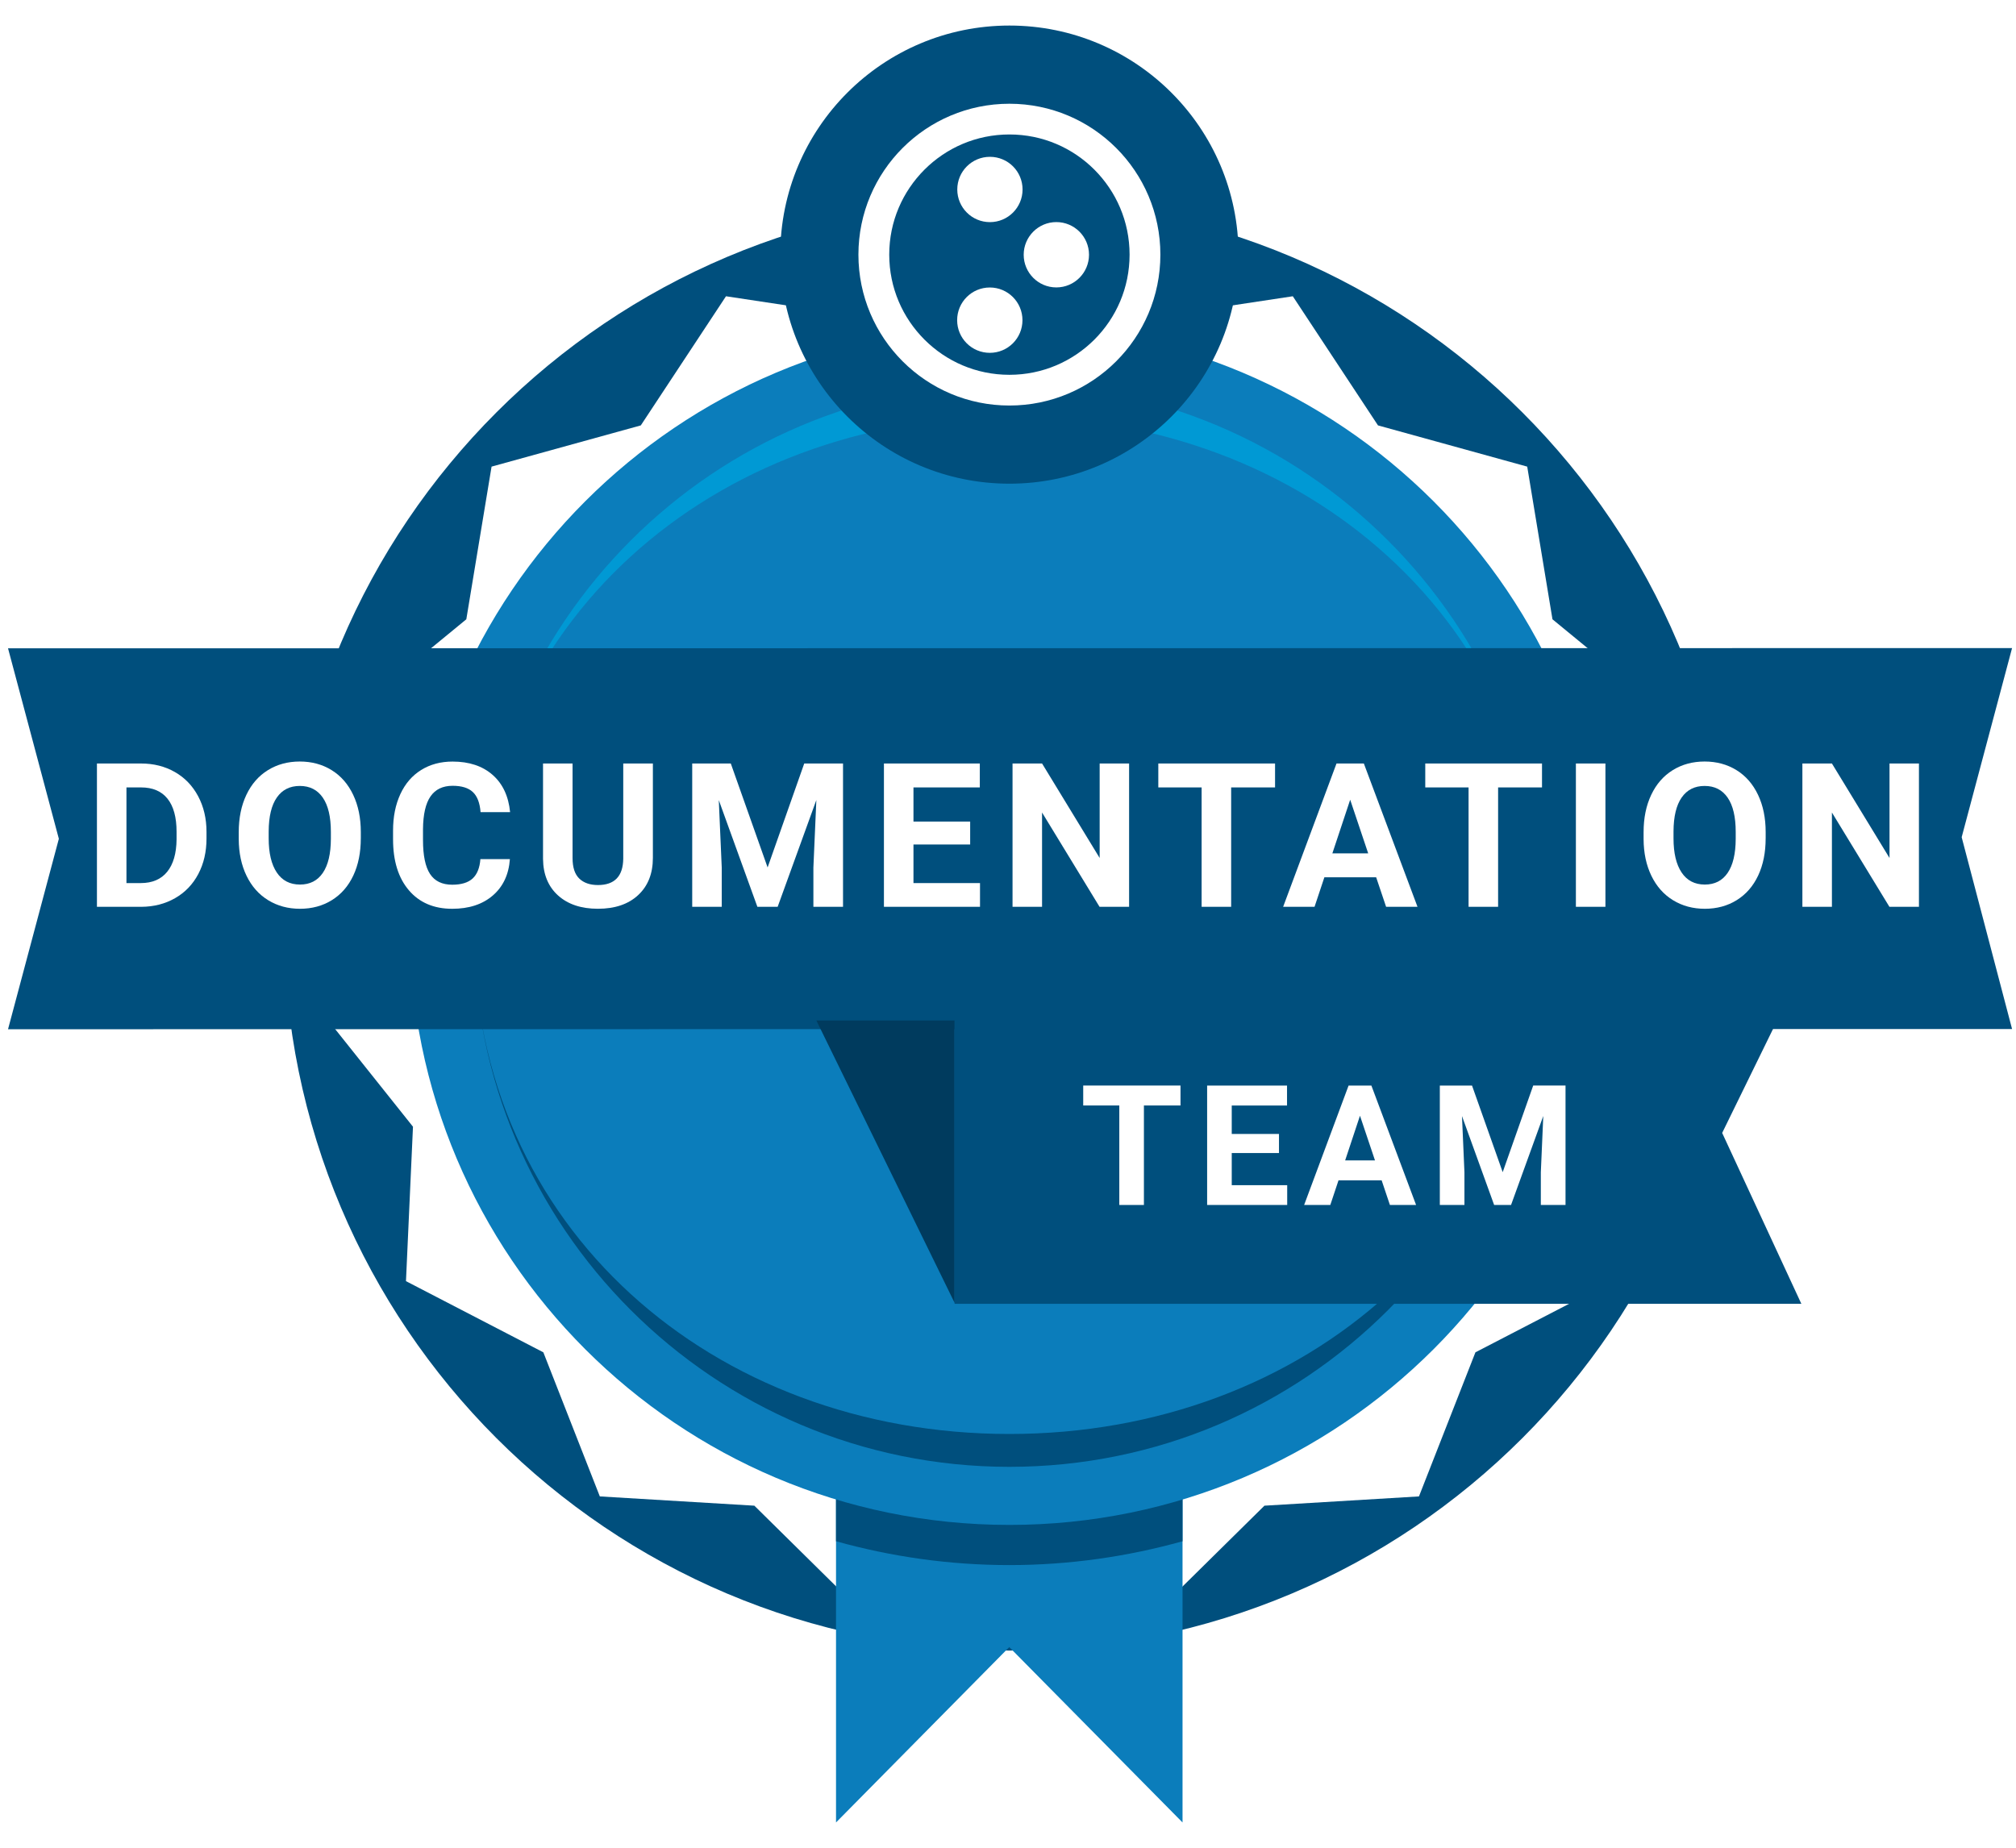 <?xml version="1.0" encoding="iso-8859-1"?>
<!-- Generator: Adobe Illustrator 16.0.4, SVG Export Plug-In . SVG Version: 6.00 Build 0)  -->
<!DOCTYPE svg PUBLIC "-//W3C//DTD SVG 1.1//EN" "http://www.w3.org/Graphics/SVG/1.1/DTD/svg11.dtd">
<svg version="1.1" id="Layer_1" xmlns="http://www.w3.org/2000/svg" xmlns:xlink="http://www.w3.org/1999/xlink" x="0px" y="0px"
	 width="120px" height="110px" viewBox="0 0 120 110" style="enable-background:new 0 0 120 110;" xml:space="preserve">
<g>
	<polygon style="fill:#FFFFFF;" points="0,0 0,110 120,110 120,0 0,0 	"/>
	<path style="fill:#004F7D;" d="M103.262,55.081c0-23.846-19.332-43.178-43.179-43.178c-23.848,0-43.18,19.332-43.18,43.178
		c0,23.849,19.332,43.181,43.18,43.181C83.93,98.262,103.262,78.93,103.262,55.081L103.262,55.081z"/>
	<polygon style="fill:#FFFFFF;" points="60.083,92.86 68.706,96.108 75.264,89.637 84.462,89.085 87.823,80.507 96.001,76.27 
		95.584,67.076 101.331,59.865 97.209,51.636 99.529,42.717 92.409,36.868 90.906,27.779 82.023,25.325 76.952,17.637 
		67.843,19.014 60.083,14.057 52.323,19.014 43.214,17.637 38.143,25.325 29.26,27.779 27.757,36.868 20.637,42.717 22.957,51.636 
		18.834,59.865 24.582,67.076 24.165,76.27 32.342,80.507 35.704,89.085 44.902,89.637 51.459,96.108 60.083,92.86 	"/>
	<polygon style="fill:#0B7DBB;" points="70.389,108.496 60.076,98.055 49.763,108.496 49.763,85.656 70.389,85.656 70.389,108.496 	
		"/>
	<path style="fill:#004F7D;" d="M60.076,90.603c-3.586,0-7.047-0.535-10.313-1.518v2.67c3.283,0.916,6.738,1.418,10.313,1.418
		c3.574,0,7.03-0.502,10.312-1.418v-2.67C67.123,90.067,63.662,90.603,60.076,90.603L60.076,90.603z"/>
	<path style="fill:#0B7DBB;" d="M95.783,55.083c0-19.717-15.984-35.7-35.701-35.7c-19.715,0-35.7,15.982-35.7,35.7
		c0,19.717,15.984,35.699,35.7,35.699C79.799,90.782,95.783,74.8,95.783,55.083L95.783,55.083z"/>
	<path style="fill:#0099D4;" d="M60.084,22.842c-17.61,0.002-31.881,14.273-31.885,31.887c-0.002-17.668,14.275-29.934,31.885-29.93
		c17.607-0.004,31.885,12.262,31.883,29.928C91.963,37.118,77.691,22.846,60.084,22.842L60.084,22.842z"/>
	<path style="fill:#004F7D;" d="M60.082,87.325c17.609-0.002,31.881-14.273,31.885-31.887c0.002,17.668-14.275,29.934-31.885,29.93
		C42.474,85.372,28.197,73.106,28.199,55.44C28.203,73.05,42.474,87.321,60.082,87.325L60.082,87.325z"/>
	<path style="fill:#004F7D;" d="M73.721,15.16c0,7.531-6.107,13.635-13.637,13.635c-7.533,0-13.639-6.104-13.639-13.635
		c0-7.533,6.105-13.639,13.639-13.639C67.613,1.521,73.721,7.627,73.721,15.16L73.721,15.16z"/>
	<path style="fill:#FFFFFF;" d="M58.924,9.336c1.075,0,1.943,0.869,1.943,1.945c0,1.072-0.869,1.943-1.943,1.943
		c-1.074,0-1.943-0.871-1.943-1.943C56.981,10.205,57.85,9.336,58.924,9.336L58.924,9.336z"/>
	<path style="fill:#FFFFFF;" d="M64.822,15.166c0,1.072-0.871,1.945-1.945,1.945s-1.943-0.873-1.943-1.945
		c0-1.074,0.873-1.945,1.943-1.945C63.951,13.221,64.822,14.092,64.822,15.166L64.822,15.166z"/>
	<path style="fill:#FFFFFF;" d="M58.918,17.115c1.074,0,1.943,0.871,1.943,1.947c0,1.074-0.869,1.943-1.943,1.943
		c-1.076,0-1.945-0.869-1.945-1.943C56.973,17.986,57.842,17.115,58.918,17.115L58.918,17.115z"/>
	<path style="fill:#FFFFFF;" d="M60.084,6.176c-4.962,0-8.984,4.021-8.988,8.984c0.004,4.963,4.025,8.982,8.988,8.982
		c4.961,0,8.986-4.02,8.986-8.982S65.045,6.176,60.084,6.176L60.084,6.176z M65.143,20.217c-1.299,1.297-3.082,2.096-5.059,2.096
		c-1.98,0-3.759-0.799-5.057-2.096c-1.296-1.297-2.096-3.08-2.096-5.057c0-1.98,0.799-3.76,2.096-5.059
		c1.297-1.297,3.08-2.096,5.057-2.096c1.979,0,3.762,0.799,5.059,2.096c1.295,1.299,2.094,3.078,2.094,5.059
		C67.236,17.137,66.438,18.92,65.143,20.217L65.143,20.217z"/>
	<polygon style="fill:#004F7D;" points="119.766,61.26 0.478,61.273 3.503,49.935 0.478,38.596 119.766,38.582 116.766,49.841 
		119.766,61.26 	"/>
	<polygon style="fill:#003B5E;" points="48.593,60.752 56.822,60.752 56.822,77.562 48.593,60.752 	"/>
	<polygon style="fill:#004F7D;" points="107.223,77.618 56.822,77.618 56.822,57.812 107.223,57.812 102.51,67.446 107.223,77.618 	
		"/>
	<g>
		<path style="fill:#FFFFFF;" d="M5.77,53.984v-8.531h2.625c0.75,0,1.421,0.169,2.013,0.507s1.054,0.818,1.386,1.441
			s0.498,1.331,0.498,2.124v0.393c0,0.793-0.163,1.498-0.489,2.115s-0.786,1.096-1.38,1.436s-1.264,0.512-2.01,0.516H5.77z
			 M7.527,46.877v5.695h0.85c0.688,0,1.213-0.225,1.576-0.674s0.549-1.092,0.557-1.928V49.52c0-0.867-0.18-1.524-0.539-1.972
			s-0.885-0.671-1.576-0.671H7.527z"/>
		<path style="fill:#FFFFFF;" d="M21.476,49.912c0,0.84-0.148,1.576-0.445,2.209s-0.722,1.121-1.274,1.465s-1.187,0.516-1.901,0.516
			c-0.707,0-1.338-0.17-1.893-0.51s-0.984-0.825-1.289-1.456s-0.459-1.356-0.463-2.177v-0.422c0-0.84,0.151-1.579,0.454-2.218
			s0.73-1.129,1.283-1.471s1.185-0.513,1.896-0.513s1.343,0.171,1.896,0.513s0.98,0.832,1.283,1.471s0.454,1.376,0.454,2.212V49.912
			z M19.695,49.525c0-0.895-0.16-1.574-0.48-2.039s-0.777-0.697-1.371-0.697c-0.59,0-1.045,0.229-1.365,0.688
			s-0.482,1.132-0.486,2.019v0.416c0,0.871,0.16,1.547,0.48,2.027s0.781,0.721,1.383,0.721c0.59,0,1.043-0.231,1.359-0.694
			s0.477-1.138,0.48-2.024V49.525z"/>
		<path style="fill:#FFFFFF;" d="M30.351,51.143c-0.066,0.918-0.405,1.641-1.017,2.168s-1.417,0.791-2.417,0.791
			c-1.094,0-1.954-0.368-2.581-1.104s-0.94-1.747-0.94-3.032v-0.521c0-0.82,0.145-1.543,0.434-2.168s0.702-1.104,1.239-1.438
			s1.161-0.501,1.872-0.501c0.984,0,1.777,0.264,2.379,0.791s0.949,1.268,1.043,2.221h-1.758c-0.043-0.551-0.196-0.95-0.46-1.198
			s-0.665-0.372-1.204-0.372c-0.586,0-1.024,0.21-1.315,0.63s-0.44,1.071-0.448,1.954v0.645c0,0.922,0.14,1.596,0.419,2.021
			s0.72,0.639,1.321,0.639c0.543,0,0.948-0.124,1.216-0.372s0.421-0.632,0.46-1.151H30.351z"/>
		<path style="fill:#FFFFFF;" d="M38.862,45.453v5.619c0,0.934-0.292,1.672-0.876,2.215s-1.382,0.814-2.394,0.814
			c-0.996,0-1.787-0.264-2.373-0.791s-0.885-1.252-0.896-2.174v-5.684h1.758v5.631c0,0.559,0.134,0.966,0.401,1.222
			s0.638,0.384,1.11,0.384c0.988,0,1.49-0.52,1.506-1.559v-5.678H38.862z"/>
		<path style="fill:#FFFFFF;" d="M43.5,45.453l2.191,6.188l2.18-6.188h2.309v8.531h-1.764v-2.332l0.176-4.025l-2.303,6.357h-1.207
			l-2.297-6.352l0.176,4.02v2.332h-1.758v-8.531H43.5z"/>
		<path style="fill:#FFFFFF;" d="M57.748,50.275h-3.375v2.297h3.961v1.412h-5.719v-8.531h5.707v1.424h-3.949v2.033h3.375V50.275z"/>
	</g>
	<g>
		<path style="fill:#FFFFFF;" d="M67.207,53.984h-1.758l-3.422-5.613v5.613H60.27v-8.531h1.758l3.428,5.625v-5.625h1.752V53.984z"/>
		<path style="fill:#FFFFFF;" d="M75.896,46.877h-2.613v7.107h-1.758v-7.107h-2.578v-1.424h6.949V46.877z"/>
	</g>
	<g>
		<path style="fill:#FFFFFF;" d="M81.914,52.227h-3.082l-0.586,1.758h-1.869l3.176-8.531h1.629l3.193,8.531h-1.869L81.914,52.227z
			 M79.307,50.803h2.133l-1.072-3.193L79.307,50.803z"/>
		<path style="fill:#FFFFFF;" d="M91.786,46.877h-2.613v7.107h-1.758v-7.107h-2.578v-1.424h6.949V46.877z"/>
	</g>
	<g>
		<path style="fill:#FFFFFF;" d="M95.561,53.984h-1.758v-8.531h1.758V53.984z"/>
		<path style="fill:#FFFFFF;" d="M105.098,49.912c0,0.84-0.148,1.576-0.445,2.209s-0.722,1.121-1.274,1.465
			s-1.187,0.516-1.901,0.516c-0.707,0-1.338-0.17-1.893-0.51s-0.984-0.825-1.289-1.456s-0.459-1.356-0.463-2.177v-0.422
			c0-0.84,0.151-1.579,0.454-2.218s0.73-1.129,1.283-1.471s1.185-0.513,1.896-0.513s1.343,0.171,1.896,0.513s0.98,0.832,1.283,1.471
			s0.454,1.376,0.454,2.212V49.912z M103.316,49.525c0-0.895-0.16-1.574-0.48-2.039s-0.777-0.697-1.371-0.697
			c-0.59,0-1.045,0.229-1.365,0.688s-0.482,1.132-0.486,2.019v0.416c0,0.871,0.16,1.547,0.48,2.027s0.781,0.721,1.383,0.721
			c0.59,0,1.043-0.231,1.359-0.694s0.477-1.138,0.48-2.024V49.525z"/>
	</g>
	<g>
		<path style="fill:#FFFFFF;" d="M114.223,53.984h-1.758l-3.422-5.613v5.613h-1.758v-8.531h1.758l3.428,5.625v-5.625h1.752V53.984z"
			/>
	</g>
	<g>
		<path style="fill:#FFFFFF;" d="M70.268,65.812H68.09v5.923h-1.465v-5.923h-2.148v-1.187h5.791V65.812z"/>
		<path style="fill:#FFFFFF;" d="M76.13,68.644h-2.812v1.914h3.301v1.177h-4.766v-7.109h4.756v1.187h-3.291v1.694h2.812V68.644z"/>
		<path style="fill:#FFFFFF;" d="M82.241,70.27h-2.568l-0.488,1.465h-1.558l2.646-7.109h1.357l2.661,7.109h-1.558L82.241,70.27z
			 M80.068,69.083h1.777l-0.894-2.661L80.068,69.083z"/>
		<path style="fill:#FFFFFF;" d="M87.62,64.625l1.826,5.156l1.816-5.156h1.924v7.109h-1.47v-1.943l0.146-3.354l-1.919,5.298h-1.006
			l-1.914-5.293l0.146,3.35v1.943h-1.465v-7.109H87.62z"/>
	</g>
</g>
</svg>
